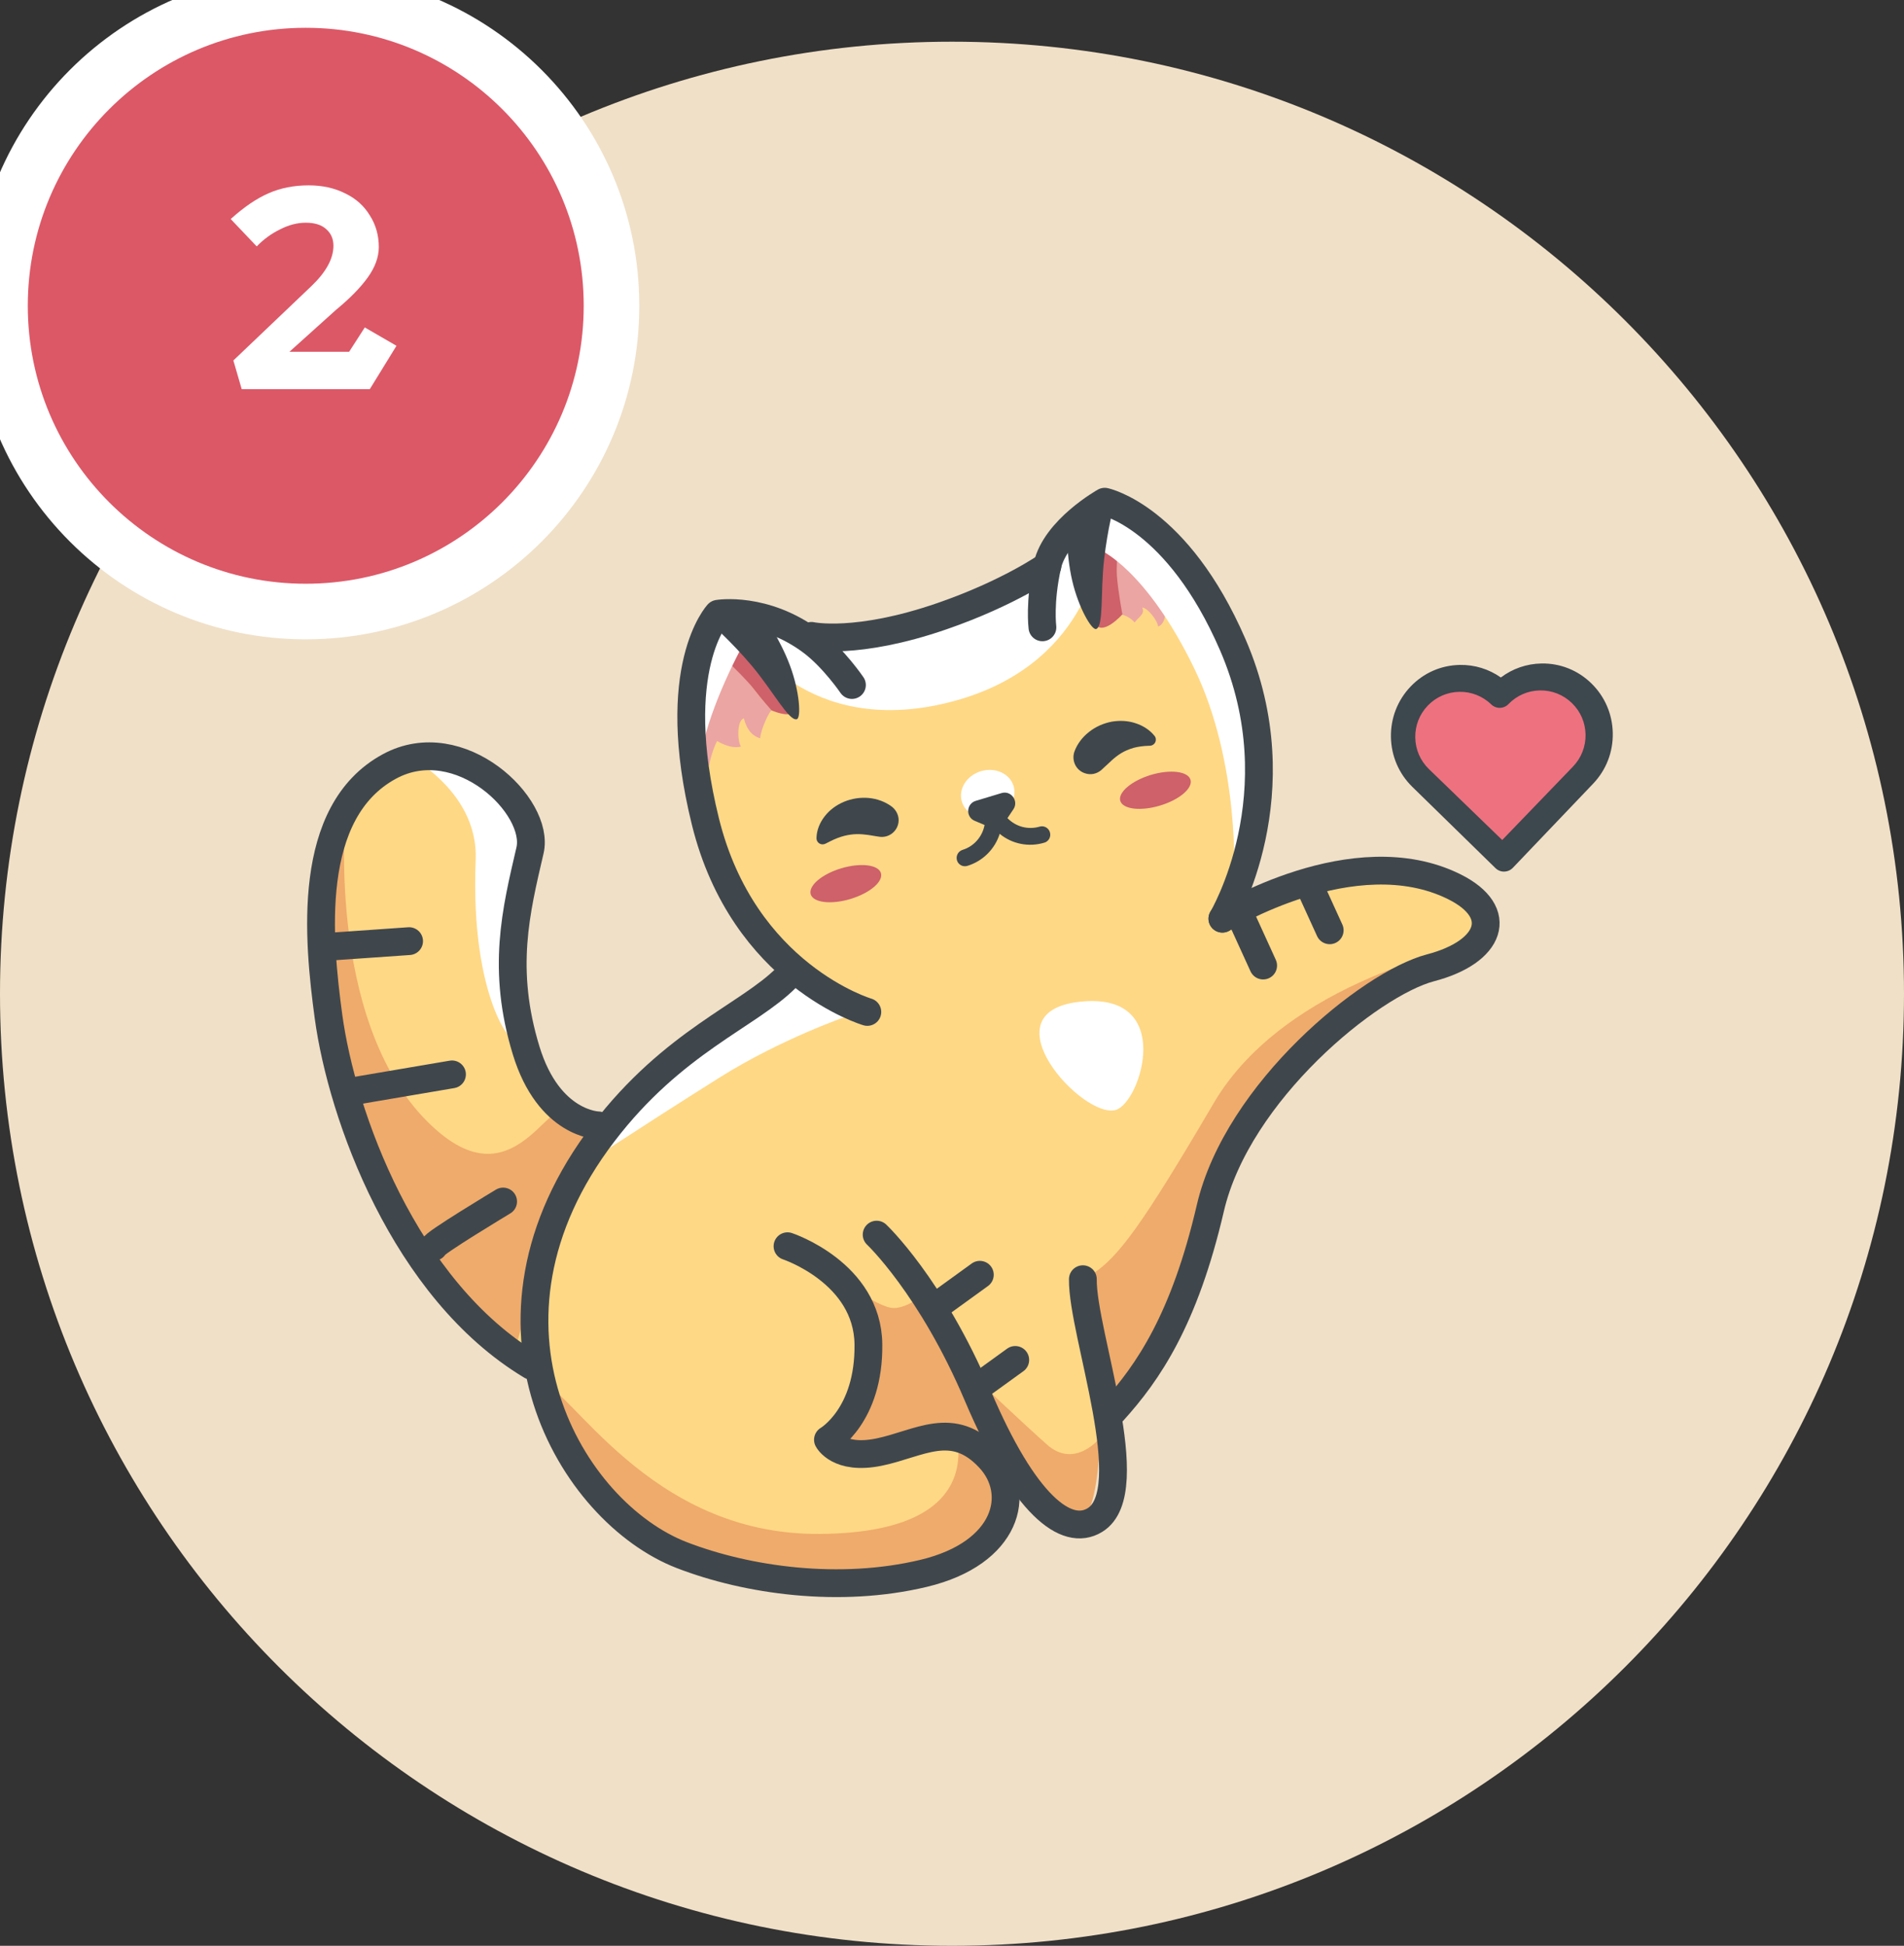 <svg fill="none" height="140" viewBox="0 0 137 140" width="137" xmlns="http://www.w3.org/2000/svg" xmlns:xlink="http://www.w3.org/1999/xlink"><rect x="0" y="0" width="137" height="140" fill="#333333" stroke="none"/><clipPath id="a"><path d="m0 0h137v140h-137z"/></clipPath><g clip-path="url(#a)"><path clip-rule="evenodd" d="m68.5 140c37.832 0 68.5-30.668 68.5-68.5 0-37.831-30.668-68.5-68.5-68.5-37.831 0-68.5 30.669-68.5 68.5 0 37.832 30.669 68.5 68.5 68.5z" fill="#f0e0c7" fill-rule="evenodd"/><path clip-rule="evenodd" d="m22 44c12.15 0 22-9.85 22-22 0-12.15-9.85-22-22-22-12.15 0-22 9.85-22 22 0 12.15 9.85 22 22 22z" fill="#dc5867" fill-rule="evenodd" stroke="#fff" stroke-width="4"/><path d="m16.792 25.936 5.616-5.352c1.056-1.008 1.584-1.976 1.584-2.904 0-.496-.176-.896-.528-1.2-.336-.304-.824-.456-1.464-.456-.608 0-1.224.16-1.848.48-.624.304-1.184.712-1.68 1.224l-1.872-1.968c.96-.864 1.864-1.48 2.712-1.848.864-.384 1.832-.576 2.904-.576.976 0 1.848.192 2.616.576.768.368 1.36.896 1.776 1.584.432.672.648 1.432.648 2.28 0 .72-.264 1.448-.792 2.184s-1.288 1.512-2.28 2.328l-3.36 3.024h4.296l1.128-1.752 2.28 1.32-1.92 3.12h-9.216z" fill="#fff"/></g><path d="m88.812 65.616s3.69-7.357-.11-18.394c-3.251-9.477-8.38-10.97-8.38-10.97s-3.69 1.702-4.47 4.272c0 0-2.9 1.735-7.842 3.02-6.315 1.647-10.017 2.317-10.017 2.317l-6.041-2.581s-4.36 3.272-2.065 13.661c2.296 10.389 8.248 10.399 6.777 13.397-1.472 2.998-5.184 4.217-6.436 4.601-1.263.373-7.183 6.479-7.183 6.479s.461 2.021-4.284-5.084c-4.745-7.105-.582-15.363-.582-15.363s-.791-2.767-1.955-4.151c-1.175-1.384-2.933-3.514-9.05-.494-6.118 3.02-3.317 18.098-.45 27.487 2.867 9.389 11.533 14.43 11.533 14.43s2.252 7.643 10.819 13.639c8.567 5.996 22.066-1.164 22.066-1.164s1.549-3.129 1.779-4.832c.165-1.186 3.218 2.493 4.141 2.043 0 0 6.469-10.85 7.249-12.64.769-1.801 4.36-15.155 7.216-16.868s6.414-6.984 11.39-8.774c4.975-1.79 4.25-4.48 2.57-5.337-1.692-.857-7.579-1.889-10.16-.725-3.734 1.669-6.513 2.031-6.513 2.031z" fill="#ffd886"/><path d="m25.218 79.837c3.591 12.947 11.939 16.912 11.939 16.912l3.317-11.443s3.998-1.12.879-5.282c-1.593-2.119-3.954 6.38-9.808 1.406-8.139-6.918-6.689-22.743-6.689-22.743s-2.361 11.366.362 21.15z" fill="#efab6b"/><path d="m70.404 99.362c2.614 8.138 5.448 10.751 7.612 9.675.78-.384 1.087-3.953 1.164-5.611 0 0-1.834 2.328-3.866.494-2.043-1.823-4.91-4.558-4.91-4.558z" fill="#efab6b"/><path d="m68.734 112.419c5.283-2.207 2.724-9.729-.395-10.729 0 0 4.24 8.577-9.369 8.676-12.444.088-18.024-10.85-20.352-11.102-1.68-.176 4.822 9.685 6.074 10.739 3.262 2.735 16.914 5.381 24.043 2.416z" fill="#efab6b"/><path d="m67.109 92.565s-1.505 1.537-2.79 1.548c-1.274 0-4.415-2.548-4.415-2.548s3.471 3.459 2.493 6.699c-.978 3.229-2.493 5.722-2.493 5.722s3.108.626 4.591.175c1.494-.45 5.854.022 5.854.022l1-.966z" fill="#efab6b"/><path d="m105.792 68.043s-13.245 2.449-18.452 11.311c-5.206 8.862-6.876 11.124-8.82 12.365s1.56 9.818 1.56 9.818 4.086-5.041 5.129-8.401c1.043-3.371 4.075-12.047 6.898-15.418 4.207-5.029 13.685-9.675 13.685-9.675z" fill="#efab6b"/><path d="m83.847 43.796s.11 1.054-.516 1.285c-.044-.45-.78-1.373-1.142-1.362.209.461-.231.648-.549 1.065-.275-.319-.637-.494-.912-.56-.121-.549-.22-1.076-.297-1.592-.088-.615-.165-1.219-.198-1.812-.033-.593-.033-1.186.022-1.735.011-.198.044-.395.077-.593 1.823 1.164 3.559 3.097 5.063 5.644.253.428.516.955.769 1.57-1.087-1.417-2.317-1.911-2.317-1.911z" fill="#eba5a3"/><path d="m50.381 49.539c.022-1.417.209-2.668.538-3.712.187.132.373.285.571.461.45.417.912.922 1.351 1.472.45.549.868 1.142 1.329 1.735.231.296.461.593.714.889.198.242.406.483.626.714-.132.154-.297.45-.439.78-.187.428-.351.911-.373 1.241-.593-.165-.989-.67-1.175-1.439-.494.154-.483 1.592-.209 2.032-.747.22-1.713-.395-1.713-.395s-.384.681-.593 1.834c-.428-1.933-.648-3.844-.626-5.601 0 0 .011-.011 0-.011z" fill="#eba5a3"/><path d="m51.644 44.389-.933 1.658s2.746 2.504 3.46 3.448c.703.911 1.34 1.614 1.34 1.614s2.197.977 1.56-.692c-.637-1.658-5.426-6.029-5.426-6.029z" fill="#ce616a"/><path d="m78.762 35.802 1.878.593s-.351 3.909-.275 5.04c.088 1.142.395 2.767.395 2.767s-1.549 1.746-2.032.538c-.659-1.658.033-8.939.033-8.939z" fill="#ce616a"/><path d="m77.719 72.073c-6.887.736.231 8.489 2.57 7.786 1.812-.549 4.316-8.522-2.57-7.786z" fill="#fff"/><path d="m52.479 44.06 6.667 1.482s3.207.659 9.38-1.439c4.833-1.647 7.612-3.547 7.612-3.547.615-2.526 4.185-4.458 4.185-4.458s4.492.966 8.315 9.774c4.459 10.246.154 17.329.154 17.329s.461-8.258-2.856-15.1c-3.493-7.204-6.821-8.555-6.821-8.555s-.747 8.511-10.928 11.014c-10.182 2.504-14.443-4.667-14.443-4.667-1.318 2.306-3.086 6.248-3.361 8.873 0 0-.868-5.381 0-8.005.527-1.614 2.098-2.701 2.098-2.701z" fill="#fff"/><path d="m56.576 70.338 4.525 2.723s-4.844 1.647-9.347 4.48c-6.162 3.877-10.05 6.479-10.05 6.479s4.295-4.799 7.315-7.599c3.01-2.8 8.435-6.314 7.557-6.084z" fill="#fff"/><path d="m30.534 54.909c.483.176 6.37 1.318 6.898 3.371.527 2.054.11 4.195.11 4.195s-.615 11.091-.538 12.102c.088 1.01-3.185-2.559-2.779-12.684.242-5.392-5.81-7.775-3.69-6.984z" fill="#fff"/><g stroke="#3f474d" stroke-linecap="round" stroke-linejoin="round" stroke-miterlimit="10" stroke-width="2"><path d="m56.664 89.666s5.755 1.9 5.821 7.05c.066 5.15-2.911 6.874-2.911 6.874s.758 1.483 3.668.89c2.9-.593 5.305-2.405 7.952.439 2.35 2.515 1.318 6.83-4.723 8.28-6.052 1.45-12.686.516-17.409-1.307-7.963-3.075-16.113-16.67-5.646-30.375 5.019-6.578 10.456-8.445 13.169-11.179"/><path d="m63.078 88.831s3.932 3.701 7.271 11.575c3.339 7.873 6.381 10.223 8.435 8.961 3.394-2.076-.923-13.464-.868-17.329"/><path d="m70.503 91.719-3.064 2.218"/><path d="m73.051 97.847-2.537 1.834"/><path d="m43.044 80.969s-3.548-.044-5.184-5.381c-1.79-5.853-.736-10.048.275-14.397.747-3.196-5.063-8.774-10.105-6.051-6.041 3.261-5.14 12.464-4.393 17.999.967 7.105 5.448 19.635 14.597 25.126"/><path d="m31.215 89.71c-.132-.187 4.986-3.261 4.986-3.261"/><path d="m25.218 78.542 7.304-1.241"/><path d="m24.087 68.087 5.349-.373"/><path d="m87.955 66.1s5.382-9.005.747-19.712c-3.987-9.203-9.215-10.29-9.215-10.29s-3.548 1.988-4.13 4.612c-.582 2.624-.351 4.426-.351 4.426"/><path d="m62.408 72.809s-8.919-2.625-11.653-13.705c-2.735-11.08.912-14.946.912-14.946s3.339-.56 6.777 2.032c1.549 1.175 2.856 3.097 2.856 3.097"/><path d="m75.368 40.71s-2.757 1.955-7.59 3.624c-6.162 2.13-9.391 1.417-9.391 1.417"/></g><path d="m54.852 44.115s1.296 1.9 1.988 3.767c.703 1.878.813 3.767.494 3.865-.56.165-1.724-2.042-3.229-3.833s-3.141-3.218-3.141-3.218l1.604-.593z" fill="#3f474d"/><path d="m76.73 37.526s-.033 2.306.417 4.239c.45 1.955 1.406 3.591 1.724 3.492.549-.176.307-2.658.571-4.975s.725-3.953.725-3.953l-1.549-.077z" fill="#3f474d"/><path d="m69.209 57.679c-.271-.9.342-1.881 1.37-2.191 1.028-.31 2.081.169 2.353 1.069.272.9-.342 1.881-1.37 2.191-1.028.31-2.081-.169-2.353-1.069z" fill="#fff"/><path d="m80.607 57.622c.187.604 1.461.758 2.856.341 1.395-.417 2.383-1.252 2.197-1.867-.187-.604-1.461-.758-2.856-.34-1.395.428-2.372 1.263-2.197 1.867z" fill="#ce616a"/><path d="m58.333 64.343c.187.604 1.461.758 2.856.34s2.383-1.252 2.197-1.867c-.187-.604-1.461-.758-2.856-.341s-2.372 1.252-2.197 1.867z" fill="#ce616a"/><path d="m69.261 61.147c.824-.253 1.428-.955 1.582-1.79l-.703-.296c-.67-.275-.615-1.23.066-1.439l1.856-.56c.692-.209 1.252.571.857 1.164l-.428.637c.593.615 1.472.857 2.307.615.319-.099.659.088.747.406.099.319-.088.659-.406.747-1.131.34-2.328.088-3.207-.637-.341 1.087-1.208 1.966-2.329 2.306-.319.099-.659-.088-.747-.406-.088-.318.088-.648.406-.747z" fill="#3f474d"/><path d="m59.453 60.675-.044.022c-.066.033-.143.055-.22.055-.253 0-.45-.209-.439-.461.011-.549.231-1.098.582-1.548.351-.461.846-.824 1.395-1.054.549-.231 1.175-.329 1.779-.275.604.055 1.208.275 1.681.637.33.264.527.692.461 1.131-.099.659-.714 1.12-1.373 1.021l-.22-.033c-.296-.044-.549-.099-.813-.121-.264-.033-.527-.044-.813-.022-.286.022-.582.077-.901.176s-.659.253-1.076.472z" fill="#3f474d"/><path d="m78.367 52.658c.483-.384 1.054-.626 1.637-.736.582-.099 1.186-.066 1.724.121.538.176 1.022.494 1.351.911.055.066.088.154.088.253.011.242-.187.439-.428.45h-.044c-.439.011-.813.066-1.142.154-.33.099-.615.22-.868.373-.253.154-.461.319-.659.494s-.373.362-.604.56l-.165.154c-.319.285-.769.395-1.197.242-.637-.209-.967-.9-.758-1.537.198-.56.582-1.065 1.065-1.439z" fill="#3f474d"/><path d="m89.471 66.363 1.417 3.108" stroke="#3f474d" stroke-linecap="round" stroke-linejoin="round" stroke-miterlimit="10" stroke-width="2"/><path d="m95.677 66.934-1.417-3.108" stroke="#3f474d" stroke-linecap="round" stroke-linejoin="round" stroke-miterlimit="10" stroke-width="2"/><path d="m80.091 101.537c2.515-2.779 5.129-6.578 6.996-14.606 1.955-8.401 11.5-16.154 15.838-17.296 4.349-1.131 5.448-3.986 1.702-5.842-7.216-3.569-16.673 2.306-16.673 2.306" stroke="#3f474d" stroke-linecap="round" stroke-linejoin="round" stroke-miterlimit="10" stroke-width="2"/><path d="m108.236 62.71c.226-.004.451-.095.621-.273l5.771-6.048c.002-.002.004-.005.007-.007.933-.98 1.434-2.269 1.41-3.63-.023-1.363-.57-2.635-1.539-3.582-.969-.947-2.245-1.456-3.591-1.432-1.07.019-2.083.371-2.923 1.007-.862-.606-1.886-.923-2.956-.904-1.347.024-2.604.576-3.539 1.557-.936.98-1.438 2.271-1.414 3.634s.571 2.635 1.536 3.579c.003.002.005.005.007.007l5.979 5.843c.176.172.404.255.631.251z" fill="#3d474e"/><path d="m102.818 55.337c-.62-.6-.97-1.406-.985-2.27-.015-.864.306-1.682.905-2.303s1.404-.972 2.266-.987c.862-.015 1.678.307 2.299.907.166.161.39.249.621.245.232-.004.452-.1.613-.267.599-.622 1.404-.972 2.266-.987.862-.015 1.678.307 2.298.907.621.6.971 1.407.986 2.27s-.307 1.682-.906 2.304c-.001.002-.004.004-.006.007l-5.085 5.276-5.265-5.095c-.002-.002-.004-.004-.007-.007z" fill="#ee717f"/></svg>